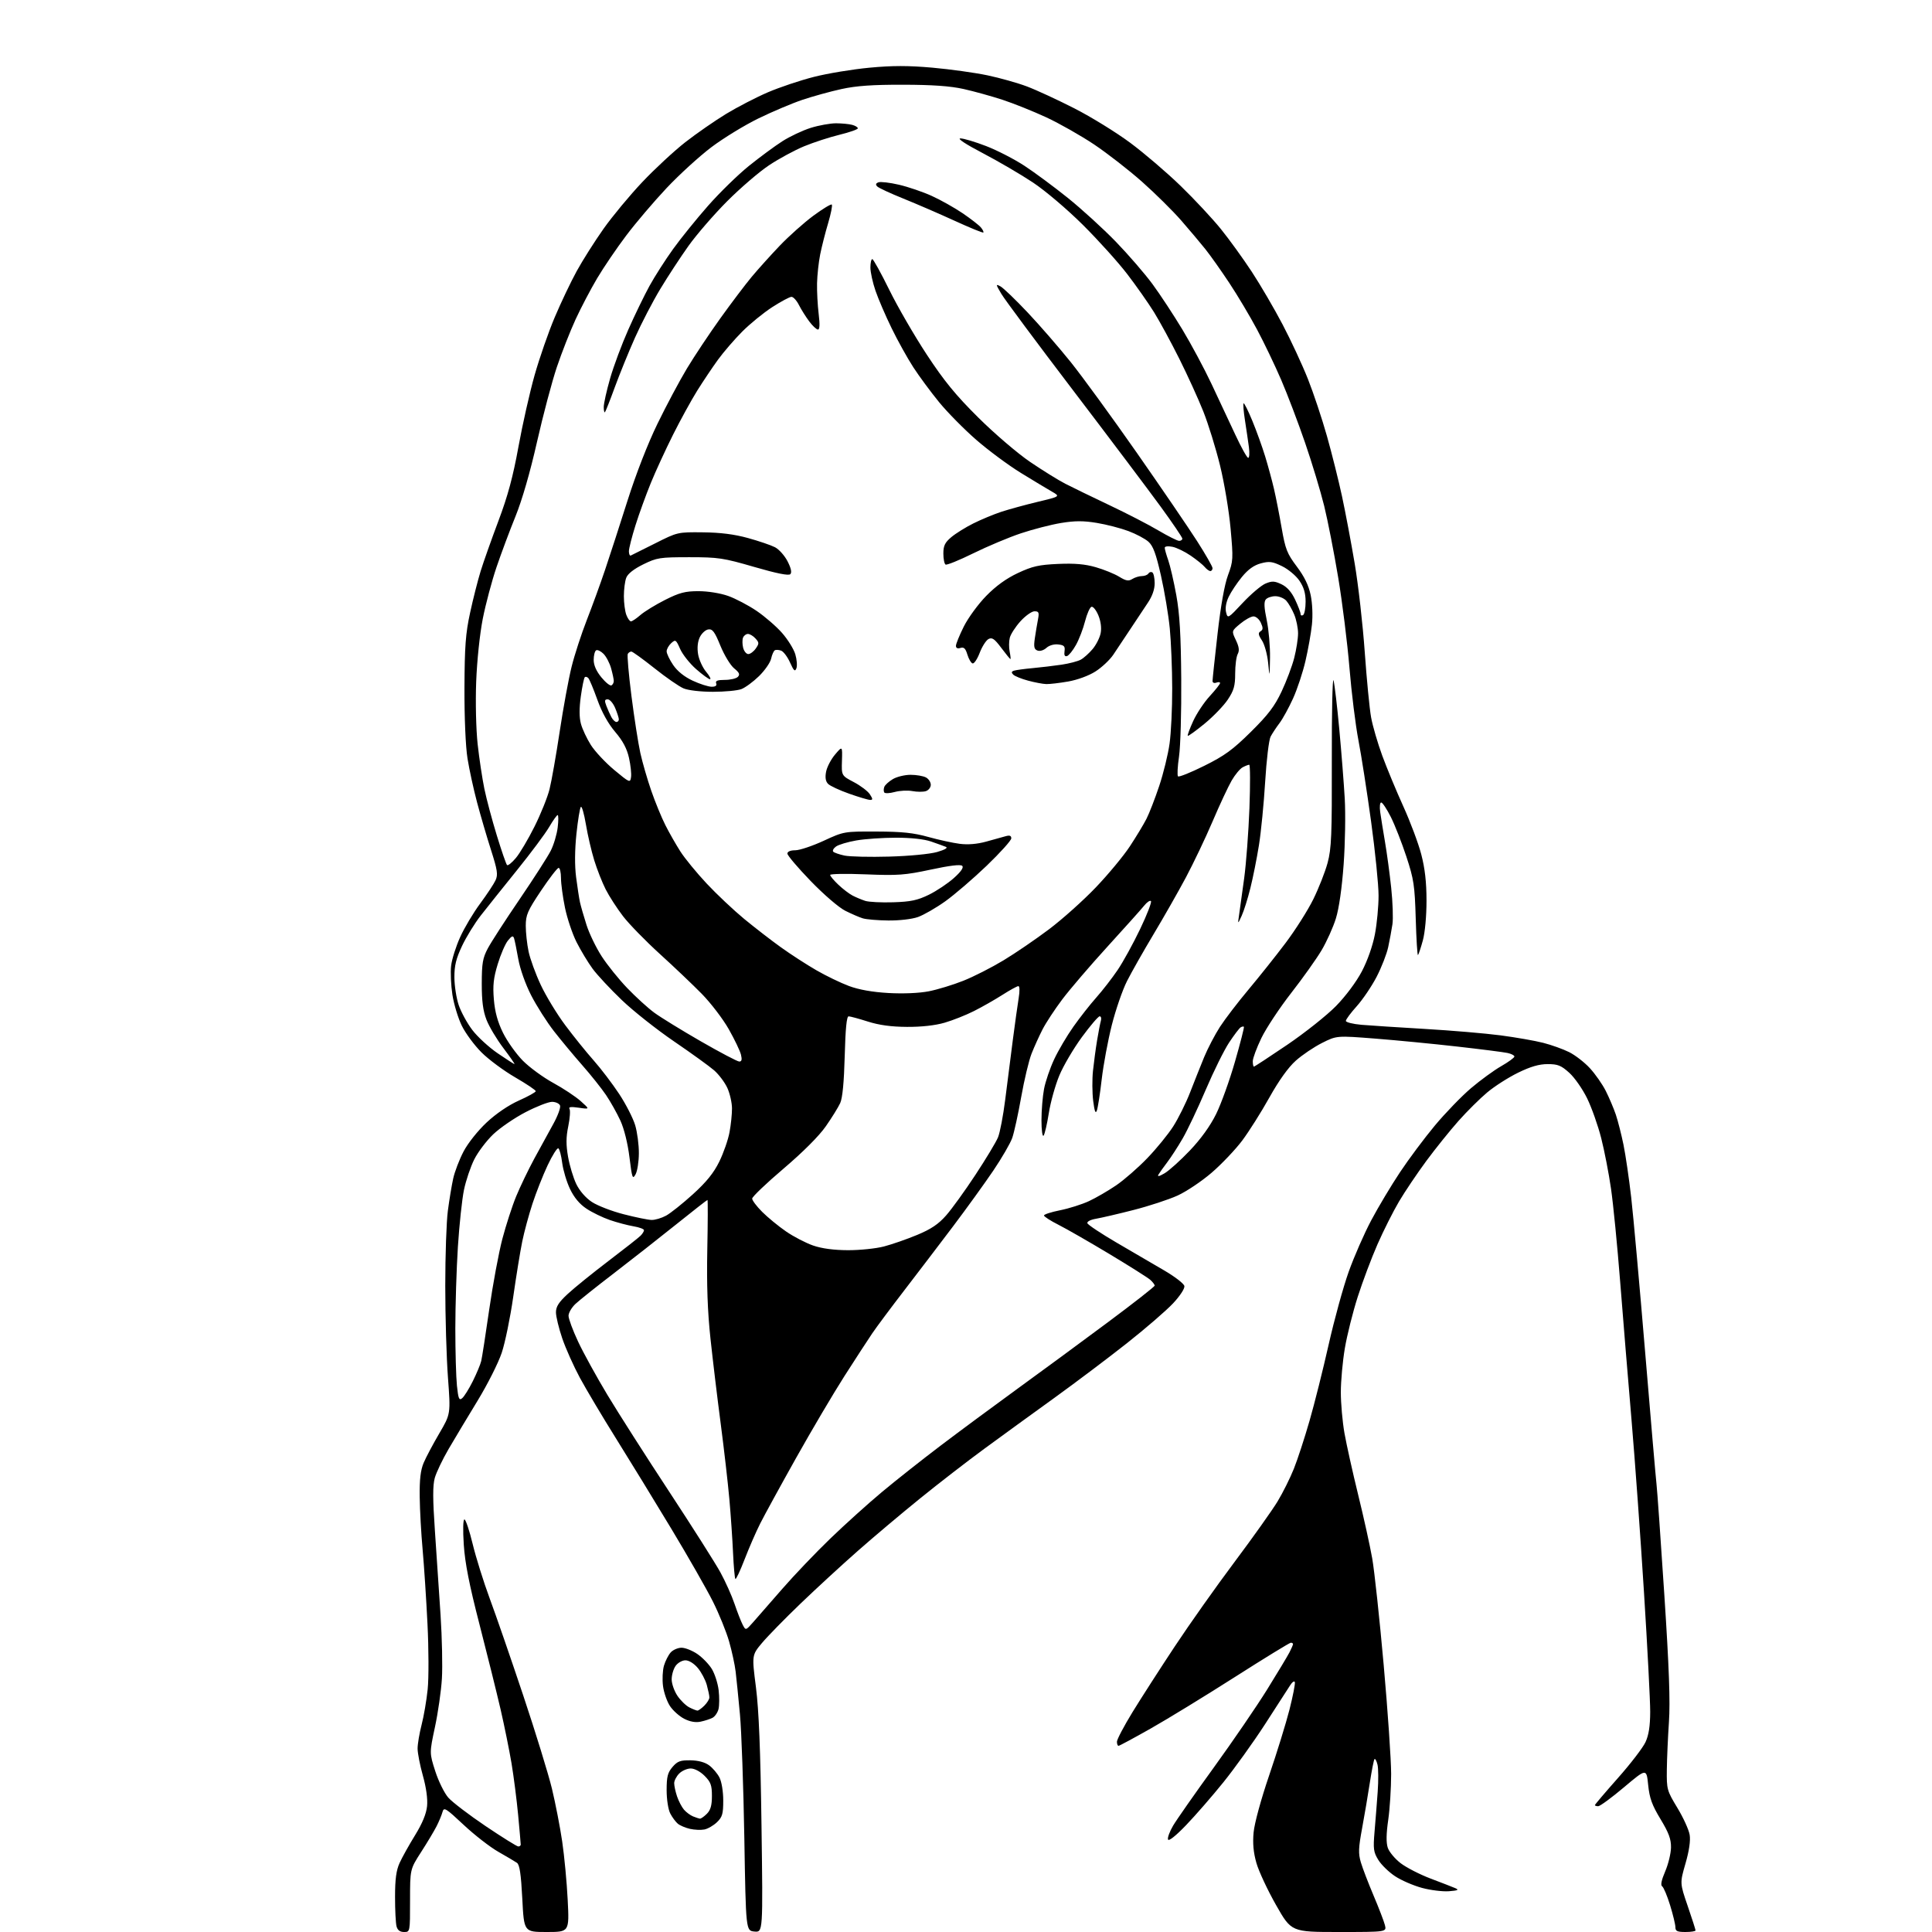 <?xml version="1.0" encoding="UTF-8" standalone="no"?>
<svg 
  version="1.1" 
  xmlns="http://www.w3.org/2000/svg" 
  xmlns:xlink="http://www.w3.org/1999/xlink" 
  xmlns:svg="http://www.w3.org/2000/svg"
  xmlns:rdf="http://www.w3.org/1999/02/22-rdf-syntax-ns#"
  xmlns:cc="http://creativecommons.org/ns#"
  xmlns:dc="http://purl.org/dc/elements/1.1/"
  viewBox="0 0 768 768"
  width="768"
  height="768"
>
<style>svg {background-color: white; }</style>"
<path stroke="none" fill="black" fill-rule="evenodd" d="M160.62,768.00C158.99,768.00 158.04,767.29 157.63,765.75C157.30,764.51 157.03,759.23 157.04,754.00C157.04,746.94 157.51,743.47 158.87,740.50C159.87,738.30 162.64,733.35 165.01,729.50C167.91,724.79 169.46,721.01 169.77,717.95C170.05,715.09 169.43,710.60 168.11,705.89C166.95,701.75 166.00,696.89 166.00,695.08C166.00,693.27 166.72,689.02 167.59,685.64C168.47,682.26 169.56,675.90 170.01,671.50C170.46,667.10 170.43,655.40 169.93,645.50C169.44,635.60 168.57,622.33 168.00,616.00C167.42,609.67 166.90,600.23 166.84,595.00C166.75,588.10 167.18,584.41 168.41,581.50C169.34,579.30 172.14,574.03 174.63,569.79C179.15,562.07 179.15,562.07 178.07,547.60C177.48,539.64 177.00,523.23 177.00,511.13C177.00,499.04 177.46,485.62 178.03,481.32C178.59,477.02 179.54,471.25 180.15,468.50C180.75,465.75 182.61,460.90 184.28,457.72C186.00,454.43 189.95,449.47 193.43,446.21C197.20,442.69 202.12,439.34 206.25,437.49C209.93,435.85 212.96,434.17 212.97,433.76C212.99,433.36 209.30,430.88 204.78,428.26C200.26,425.64 194.24,421.18 191.41,418.35C188.57,415.52 185.05,410.75 183.58,407.75C182.11,404.76 180.43,399.21 179.84,395.43C179.26,391.65 179.02,386.45 179.33,383.89C179.63,381.32 181.25,376.20 182.93,372.50C184.60,368.80 188.19,362.79 190.90,359.14C193.60,355.49 196.35,351.33 197.00,349.90C198.01,347.69 197.73,345.86 195.19,337.90C193.53,332.73 191.04,324.23 189.65,319.00C188.26,313.77 186.54,305.90 185.84,301.50C185.08,296.77 184.59,285.32 184.63,273.50C184.70,256.95 185.08,251.79 186.87,243.58C188.05,238.12 189.94,230.70 191.05,227.08C192.16,223.46 195.35,214.47 198.12,207.10C201.85,197.20 203.93,189.50 206.09,177.60C207.70,168.75 210.59,155.92 212.52,149.11C214.45,142.29 218.05,131.94 220.52,126.11C222.99,120.27 226.92,112.02 229.26,107.76C231.59,103.50 236.39,95.94 239.91,90.95C243.44,85.96 250.38,77.60 255.34,72.36C260.30,67.12 267.99,59.99 272.43,56.52C276.88,53.05 284.18,47.99 288.65,45.27C293.13,42.55 300.60,38.69 305.25,36.69C309.90,34.70 318.14,31.93 323.56,30.56C328.99,29.18 338.92,27.54 345.63,26.91C354.80,26.05 361.03,26.05 370.67,26.90C377.73,27.53 387.55,28.90 392.51,29.94C397.46,30.98 404.53,32.97 408.21,34.36C411.89,35.74 420.38,39.66 427.07,43.07C433.75,46.48 443.77,52.66 449.32,56.79C454.88,60.92 463.88,68.62 469.32,73.90C474.77,79.18 481.95,86.88 485.28,91.00C488.62,95.12 494.15,102.78 497.59,108.01C501.02,113.24 506.55,122.69 509.86,129.01C513.18,135.33 517.71,145.08 519.93,150.69C522.15,156.29 525.55,166.50 527.49,173.38C529.43,180.26 532.11,190.98 533.45,197.20C534.79,203.41 537.07,215.47 538.51,224.00C539.95,232.53 541.75,248.38 542.51,259.23C543.28,270.07 544.41,281.74 545.03,285.14C545.64,288.55 547.65,295.42 549.48,300.42C551.32,305.41 555.08,314.48 557.85,320.57C560.61,326.65 563.82,335.20 564.96,339.57C566.43,345.17 567.05,350.59 567.06,358.00C567.06,364.18 566.46,370.70 565.60,373.85C564.79,376.80 563.92,379.41 563.67,379.66C563.42,379.91 563.02,373.45 562.78,365.31C562.38,351.93 562.02,349.53 559.05,340.50C557.24,335.00 554.46,327.91 552.87,324.75C551.27,321.59 549.56,319.00 549.05,319.00C548.54,319.00 548.36,320.69 548.64,322.75C548.93,324.81 549.78,330.10 550.53,334.50C551.29,338.90 552.41,347.17 553.02,352.89C553.63,358.60 553.85,365.12 553.52,367.39C553.18,369.65 552.42,373.75 551.83,376.50C551.24,379.25 549.16,384.57 547.22,388.32C545.27,392.07 541.72,397.31 539.34,399.97C536.95,402.62 535.00,405.25 535.00,405.82C535.00,406.38 537.81,407.08 541.25,407.38C544.69,407.67 556.05,408.41 566.50,409.02C576.95,409.63 590.45,410.78 596.50,411.57C602.55,412.37 610.18,413.70 613.45,414.54C616.73,415.38 621.37,417.04 623.77,418.24C626.17,419.44 629.88,422.31 632.00,424.62C634.13,426.93 636.98,431.00 638.32,433.66C639.66,436.32 641.45,440.54 642.30,443.03C643.14,445.53 644.52,450.93 645.36,455.03C646.20,459.14 647.58,468.57 648.43,476.00C649.28,483.43 651.77,511.10 653.97,537.50C656.17,563.90 658.20,587.52 658.49,590.00C658.78,592.48 660.18,612.27 661.60,634.00C663.49,662.88 663.98,676.46 663.43,684.50C663.02,690.55 662.64,699.11 662.59,703.53C662.50,711.29 662.64,711.80 666.79,718.66C669.16,722.57 671.35,727.39 671.67,729.37C672.05,731.70 671.46,735.73 670.01,740.76C667.76,748.55 667.76,748.55 670.88,757.65C672.60,762.65 674.00,767.02 674.00,767.37C674.00,767.72 672.20,768.00 670.00,768.00C666.74,768.00 666.00,767.65 666.00,766.11C666.00,765.06 665.05,761.13 663.89,757.36C662.73,753.58 661.30,750.20 660.73,749.84C660.04,749.41 660.45,747.38 661.93,743.94C663.17,741.06 664.21,736.77 664.25,734.42C664.30,731.09 663.38,728.59 660.08,723.13C656.69,717.52 655.71,714.82 655.17,709.53C654.50,702.94 654.50,702.94 645.56,710.47C640.65,714.61 636.03,718.00 635.31,718.00C634.59,718.00 634.00,717.80 634.00,717.56C634.00,717.32 638.11,712.49 643.14,706.81C648.17,701.14 653.11,694.70 654.12,692.50C655.41,689.70 655.96,686.11 655.98,680.50C655.99,676.10 654.88,654.73 653.51,633.00C652.15,611.27 649.92,580.45 648.56,564.50C647.20,548.55 645.16,523.80 644.04,509.50C642.92,495.20 641.28,478.55 640.40,472.50C639.53,466.45 637.78,457.43 636.51,452.45C635.25,447.48 632.74,440.37 630.93,436.65C629.12,432.94 625.92,428.35 623.81,426.45C620.58,423.53 619.26,423.00 615.22,423.00C611.82,423.00 608.44,423.98 603.47,426.41C599.64,428.28 594.12,431.80 591.21,434.24C588.30,436.67 583.16,441.78 579.78,445.58C576.40,449.39 570.64,456.55 566.98,461.50C563.33,466.45 558.44,473.71 556.12,477.64C553.80,481.57 549.95,489.22 547.57,494.64C545.19,500.06 541.66,509.45 539.72,515.50C537.78,521.55 535.48,530.74 534.60,535.93C533.72,541.11 533.00,548.99 533.00,553.43C533.00,557.87 533.65,565.18 534.44,569.69C535.24,574.19 537.69,585.22 539.89,594.19C542.10,603.16 544.61,614.55 545.48,619.50C546.35,624.45 548.40,643.47 550.03,661.76C551.66,680.05 553.00,699.60 553.00,705.20C553.00,710.81 552.48,719.02 551.84,723.45C551.04,728.95 550.99,732.46 551.66,734.51C552.21,736.15 554.52,738.92 556.79,740.66C559.07,742.40 564.43,745.15 568.71,746.77C573.00,748.39 577.40,750.10 578.50,750.57C580.09,751.26 579.57,751.51 576.00,751.79C573.52,751.99 568.69,751.39 565.26,750.47C561.82,749.54 557.00,747.45 554.55,745.82C552.09,744.20 549.10,741.29 547.91,739.36C545.99,736.25 545.82,734.98 546.40,728.18C546.76,723.95 547.33,716.81 547.65,712.31C547.98,707.80 547.94,702.91 547.57,701.44C547.20,699.97 546.67,698.99 546.39,699.27C546.11,699.55 545.28,703.77 544.53,708.64C543.79,713.51 542.40,721.69 541.45,726.81C540.00,734.61 539.92,736.81 540.96,740.31C541.64,742.62 543.92,748.56 546.02,753.52C548.12,758.48 550.15,763.76 550.53,765.27C551.22,768.00 551.22,768.00 532.28,768.00C513.34,768.00 513.34,768.00 507.23,757.25C503.87,751.34 500.37,743.83 499.44,740.56C498.25,736.40 497.92,732.75 498.33,728.39C498.66,724.81 501.28,715.21 504.48,705.83C507.55,696.85 511.19,685.06 512.58,679.64C513.96,674.21 514.92,669.27 514.72,668.66C514.51,668.04 513.65,668.66 512.80,670.02C511.95,671.38 507.46,678.35 502.81,685.50C498.17,692.65 490.74,703.00 486.30,708.50C481.87,714.00 475.21,721.65 471.51,725.50C467.44,729.75 464.60,732.00 464.31,731.24C464.04,730.54 464.95,728.07 466.32,725.74C467.69,723.41 474.98,712.99 482.51,702.60C490.04,692.20 499.57,678.27 503.68,671.65C507.79,665.02 511.80,658.36 512.58,656.85C513.36,655.34 514.00,653.85 514.00,653.55C514.00,653.25 513.61,653.00 513.14,653.00C512.66,653.00 502.65,659.14 490.89,666.64C479.12,674.15 464.05,683.37 457.38,687.14C450.71,690.91 444.98,694.00 444.63,694.00C444.28,694.00 444.00,693.26 444.00,692.35C444.00,691.45 446.79,686.16 450.19,680.60C453.60,675.05 461.15,663.30 466.98,654.50C472.80,645.70 483.51,630.56 490.79,620.85C498.06,611.14 505.73,600.34 507.85,596.85C509.96,593.36 512.88,587.50 514.34,583.83C515.81,580.16 518.60,571.61 520.55,564.83C522.51,558.05 525.93,544.40 528.16,534.50C530.39,524.60 533.97,511.59 536.11,505.59C538.25,499.58 542.29,490.36 545.09,485.09C547.89,479.81 553.03,471.23 556.51,466.00C559.98,460.77 566.23,452.41 570.39,447.41C574.56,442.42 581.01,435.74 584.73,432.58C588.45,429.42 593.86,425.47 596.75,423.82C599.64,422.16 602.00,420.44 602.00,419.98C602.00,419.53 600.76,418.89 599.25,418.57C597.74,418.24 588.74,417.09 579.25,416.02C569.76,414.94 555.11,413.52 546.69,412.86C531.38,411.66 531.38,411.66 525.55,414.58C522.34,416.19 517.64,419.36 515.10,421.63C512.12,424.28 508.39,429.50 504.59,436.29C501.36,442.09 496.50,449.77 493.82,453.36C491.13,456.95 485.68,462.69 481.71,466.12C477.75,469.54 471.62,473.65 468.10,475.25C464.58,476.85 456.71,479.43 450.60,480.99C444.50,482.55 437.78,484.11 435.69,484.47C433.50,484.84 432.03,485.60 432.25,486.25C432.46,486.88 437.67,490.34 443.82,493.94C449.98,497.55 458.50,502.52 462.76,505.00C467.01,507.48 470.64,510.27 470.81,511.22C471.00,512.20 469.07,515.15 466.32,518.09C463.67,520.93 455.43,528.05 448.00,533.92C440.57,539.79 427.52,549.62 419.00,555.77C410.48,561.91 398.01,570.97 391.30,575.89C384.58,580.81 373.11,589.69 365.80,595.61C358.48,601.53 347.35,610.90 341.07,616.44C334.78,621.97 324.54,631.39 318.31,637.37C312.08,643.35 305.16,650.42 302.92,653.09C298.86,657.94 298.86,657.94 300.50,670.72C301.66,679.84 302.30,695.61 302.71,725.82C303.29,768.15 303.29,768.15 299.90,767.82C296.50,767.50 296.50,767.50 295.88,730.50C295.53,710.15 294.75,688.10 294.14,681.50C293.53,674.90 292.76,667.25 292.43,664.50C292.11,661.75 290.93,656.35 289.83,652.50C288.73,648.65 285.83,641.51 283.39,636.64C280.95,631.76 273.49,618.71 266.82,607.64C260.14,596.56 250.28,580.46 244.90,571.85C239.52,563.25 233.07,552.40 230.55,547.76C228.04,543.11 224.86,536.01 223.49,531.98C222.12,527.95 221.00,523.31 221.00,521.67C221.00,519.39 222.12,517.64 225.75,514.30C228.36,511.88 235.62,506.02 241.87,501.26C248.13,496.50 253.87,491.99 254.62,491.23C255.38,490.48 256.00,489.48 256.00,489.02C256.00,488.55 254.11,487.86 251.81,487.47C249.50,487.08 245.28,485.96 242.43,484.98C239.58,484.00 235.40,481.97 233.14,480.47C230.39,478.65 228.22,476.05 226.59,472.63C225.24,469.81 223.85,465.14 223.48,462.25C223.11,459.36 222.43,456.77 221.96,456.48C221.50,456.19 219.57,459.23 217.69,463.23C215.81,467.23 213.10,474.10 211.66,478.50C210.22,482.90 208.39,489.65 207.60,493.50C206.81,497.35 205.20,507.25 204.02,515.50C202.84,523.75 200.78,533.79 199.43,537.80C198.08,541.82 193.77,550.37 189.85,556.80C185.92,563.24 180.74,571.88 178.33,576.00C175.93,580.12 173.45,585.30 172.83,587.50C172.00,590.48 172.01,595.85 172.88,608.50C173.53,617.85 174.54,632.92 175.13,642.00C175.72,651.08 175.96,662.46 175.66,667.31C175.37,672.15 174.13,680.78 172.91,686.48C170.70,696.84 170.70,696.84 173.03,704.09C174.31,708.08 176.64,712.80 178.21,714.59C179.78,716.37 186.46,721.47 193.06,725.92C199.66,730.36 205.49,734.00 206.03,734.00C206.56,734.00 207.00,733.66 207.00,733.25C207.00,732.84 206.53,727.55 205.97,721.50C205.40,715.45 204.22,706.23 203.35,701.00C202.47,695.77 200.51,686.10 198.99,679.50C197.46,672.90 193.70,657.73 190.62,645.78C186.53,629.96 184.84,621.34 184.36,614.03C183.97,608.12 184.08,604.00 184.62,604.00C185.12,604.00 186.60,608.39 187.89,613.75C189.19,619.11 192.24,628.87 194.67,635.43C197.11,641.99 203.10,659.32 207.98,673.93C212.87,688.54 218.00,705.23 219.40,711.00C220.79,716.77 222.63,726.23 223.48,732.00C224.33,737.77 225.32,748.24 225.67,755.25C226.31,768.00 226.31,768.00 217.30,768.00C208.30,768.00 208.30,768.00 207.62,754.75C207.11,744.93 206.56,741.24 205.49,740.50C204.70,739.95 201.36,737.98 198.08,736.11C194.80,734.25 188.60,729.43 184.31,725.41C177.15,718.70 176.45,718.27 175.90,720.30C175.57,721.52 174.50,724.09 173.52,726.01C172.53,727.93 169.77,732.55 167.36,736.28C163.00,743.06 163.00,743.06 163.00,755.53C163.00,768.00 163.00,768.00 160.62,768.00zM280.00,727.25C278.62,727.52 276.04,727.41 274.26,727.00C272.47,726.59 270.30,725.67 269.44,724.95C268.58,724.23 267.22,722.40 266.43,720.87C265.62,719.30 265.00,715.29 265.00,711.61C265.00,706.24 265.41,704.64 267.34,702.39C269.30,700.11 270.44,699.69 274.48,699.75C277.57,699.80 280.22,700.51 281.89,701.75C283.33,702.81 285.18,704.99 286.00,706.59C286.86,708.26 287.50,712.15 287.50,715.73C287.50,721.06 287.14,722.30 285.00,724.36C283.62,725.68 281.38,726.98 280.00,727.25zM278.25,722.94C278.66,722.97 279.90,722.10 281.00,721.00C282.47,719.53 283.00,717.67 283.00,713.92C283.00,709.65 282.54,708.39 280.08,705.92C278.36,704.20 276.09,703.00 274.58,703.00C273.16,703.00 271.10,703.90 270.00,705.00C268.90,706.10 268.00,707.83 268.00,708.85C268.00,709.87 268.51,712.23 269.14,714.10C269.77,715.97 271.01,718.34 271.89,719.37C272.78,720.40 274.40,721.60 275.50,722.05C276.60,722.50 277.84,722.90 278.25,722.94zM278.50,684.39C276.54,684.81 274.30,684.42 272.02,683.26C270.11,682.29 267.56,680.03 266.36,678.24C265.16,676.45 263.90,672.85 263.56,670.24C263.22,667.63 263.39,663.98 263.94,662.11C264.49,660.25 265.70,657.89 266.62,656.86C267.55,655.84 269.49,655.00 270.92,655.00C272.36,655.00 275.17,656.11 277.17,657.47C279.16,658.82 281.76,661.49 282.94,663.40C284.11,665.30 285.34,669.11 285.67,671.85C285.99,674.59 285.97,677.98 285.62,679.39C285.26,680.79 284.19,682.35 283.24,682.85C282.28,683.35 280.15,684.05 278.50,684.39zM277.25,679.99C277.66,679.99 278.90,679.10 280.00,678.00C281.10,676.90 282.00,675.44 281.99,674.75C281.99,674.06 281.52,671.83 280.96,669.78C280.39,667.74 278.78,664.70 277.37,663.03C275.86,661.24 273.86,660.00 272.47,660.00C271.17,660.00 269.42,661.00 268.56,662.22C267.70,663.44 267.00,665.85 267.00,667.57C267.00,669.30 268.03,672.23 269.28,674.09C270.53,675.95 272.67,678.03 274.03,678.72C275.39,679.41 276.84,679.98 277.25,679.99zM299.47,644.76C301.14,642.87 306.32,636.93 311.00,631.56C315.68,626.19 324.23,617.23 330.01,611.65C335.79,606.07 345.02,597.75 350.51,593.16C356.00,588.57 366.57,580.22 374.00,574.59C381.43,568.96 395.15,558.81 404.50,552.02C413.85,545.24 429.94,533.41 440.25,525.73C450.56,518.06 459.00,511.45 459.00,511.05C459.00,510.64 458.21,509.61 457.25,508.75C456.29,507.90 449.01,503.30 441.08,498.53C433.14,493.76 424.03,488.53 420.83,486.91C417.62,485.29 415.00,483.61 415.00,483.17C415.00,482.73 417.88,481.80 421.39,481.10C424.91,480.40 430.06,478.77 432.85,477.48C435.64,476.19 440.52,473.35 443.71,471.18C446.89,469.01 452.47,464.14 456.10,460.36C459.73,456.59 464.36,450.91 466.38,447.75C468.40,444.59 471.42,438.52 473.08,434.25C474.73,429.99 477.26,423.66 478.68,420.19C480.11,416.73 482.93,411.33 484.95,408.19C486.98,405.06 492.08,398.40 496.28,393.39C500.49,388.37 507.12,380.05 511.01,374.89C514.91,369.72 519.87,361.90 522.04,357.50C524.21,353.10 526.78,346.57 527.74,343.00C529.27,337.36 529.49,331.93 529.42,302.00C529.37,283.02 529.69,268.85 530.11,270.50C530.53,272.15 531.57,280.93 532.40,290.00C533.24,299.07 534.21,311.45 534.56,317.50C534.91,323.55 534.72,335.29 534.12,343.59C533.44,353.00 532.28,361.09 531.04,365.09C529.95,368.62 527.38,374.31 525.35,377.74C523.31,381.18 517.87,388.83 513.26,394.74C508.65,400.66 503.33,408.70 501.44,412.60C499.55,416.51 498.00,420.68 498.00,421.85C498.00,423.03 498.20,424.00 498.45,424.00C498.70,424.00 504.67,420.09 511.70,415.32C518.74,410.54 527.46,403.61 531.07,399.93C534.94,395.97 539.17,390.31 541.36,386.13C543.59,381.89 545.67,375.98 546.54,371.43C547.35,367.25 548.00,360.30 548.00,356.00C548.00,351.70 546.66,338.45 545.03,326.56C543.40,314.68 541.13,300.13 539.99,294.23C538.85,288.33 537.25,275.40 536.43,265.50C535.61,255.60 533.60,239.43 531.95,229.56C530.31,219.69 527.80,206.88 526.38,201.09C524.95,195.30 521.55,184.02 518.80,176.03C516.06,168.04 511.78,156.78 509.29,151.00C506.80,145.22 502.49,136.22 499.70,131.00C496.92,125.78 491.96,117.45 488.68,112.50C485.40,107.55 481.10,101.47 479.12,99.00C477.14,96.53 472.82,91.40 469.51,87.60C466.20,83.81 459.23,76.91 454.00,72.27C448.77,67.63 440.19,60.96 434.93,57.43C429.66,53.91 421.11,49.06 415.93,46.65C410.74,44.25 402.90,41.10 398.50,39.66C394.10,38.22 387.12,36.29 383.00,35.37C377.71,34.20 370.63,33.70 359.00,33.68C346.88,33.65 340.38,34.11 334.50,35.40C330.10,36.36 323.12,38.29 319.00,39.67C314.88,41.06 307.00,44.39 301.50,47.07C296.00,49.75 287.60,54.89 282.83,58.48C278.06,62.08 270.03,69.40 264.98,74.76C259.94,80.12 252.72,88.60 248.94,93.62C245.15,98.63 239.96,106.28 237.38,110.62C234.81,114.95 230.95,122.31 228.80,126.97C226.65,131.63 223.29,140.18 221.34,145.97C219.40,151.76 215.85,165.14 213.46,175.70C210.77,187.62 207.54,198.79 204.94,205.20C202.64,210.86 199.23,219.98 197.37,225.46C195.51,230.94 193.06,240.16 191.91,245.96C190.72,252.03 189.61,262.65 189.29,271.00C188.98,279.18 189.24,289.99 189.87,295.80C190.49,301.46 191.70,309.45 192.54,313.55C193.39,317.66 195.62,326.02 197.50,332.13C199.37,338.24 201.20,343.52 201.55,343.87C201.91,344.22 203.49,342.95 205.07,341.06C206.66,339.18 209.99,333.55 212.48,328.56C214.97,323.58 217.66,316.90 218.45,313.72C219.25,310.55 221.07,300.20 222.50,290.72C223.93,281.25 226.06,269.68 227.23,265.00C228.39,260.32 231.11,252.00 233.25,246.50C235.40,241.00 238.68,232.00 240.53,226.50C242.39,221.00 246.40,208.62 249.45,199.00C252.81,188.40 257.51,176.34 261.37,168.42C264.87,161.23 270.13,151.36 273.06,146.49C275.99,141.62 281.96,132.66 286.32,126.57C290.69,120.48 296.32,113.03 298.85,110.00C301.38,106.97 306.38,101.42 309.97,97.66C313.56,93.90 319.56,88.55 323.29,85.78C327.03,83.02 330.34,81.01 330.65,81.32C330.97,81.64 330.31,84.96 329.20,88.70C328.08,92.44 326.66,98.03 326.04,101.12C325.42,104.21 324.86,109.39 324.79,112.62C324.72,115.85 325.01,121.31 325.43,124.75C325.94,128.93 325.85,131.00 325.15,131.00C324.57,131.00 323.01,129.54 321.67,127.75C320.33,125.96 318.50,123.04 317.59,121.25C316.69,119.46 315.35,118.00 314.63,118.00C313.90,118.00 310.47,119.84 306.99,122.08C303.51,124.33 298.13,128.72 295.03,131.83C291.93,134.95 287.60,139.97 285.40,143.00C283.20,146.03 279.50,151.55 277.17,155.27C274.85,158.99 270.52,166.87 267.56,172.77C264.61,178.67 260.62,187.32 258.71,192.00C256.80,196.68 254.05,204.24 252.62,208.80C251.18,213.37 250.00,218.02 250.00,219.13C250.00,220.25 250.34,221.02 250.75,220.83C251.16,220.65 255.52,218.47 260.43,216.00C269.32,211.52 269.39,211.50 279.43,211.61C286.40,211.68 291.91,212.38 297.34,213.88C301.66,215.07 306.49,216.72 308.08,217.54C309.68,218.37 311.92,220.89 313.07,223.14C314.47,225.88 314.83,227.57 314.16,228.24C313.49,228.91 308.74,227.96 299.83,225.37C287.51,221.79 285.55,221.50 274.00,221.50C262.28,221.50 261.14,221.68 255.69,224.35C251.95,226.19 249.54,228.09 248.94,229.67C248.42,231.02 248.00,234.32 248.00,237.00C248.00,239.68 248.44,243.02 248.98,244.43C249.51,245.85 250.34,247.00 250.82,247.00C251.30,247.00 253.00,245.86 254.59,244.47C256.19,243.08 260.60,240.38 264.38,238.47C270.10,235.59 272.36,235.00 277.66,235.00C281.35,235.00 286.31,235.79 289.41,236.88C292.35,237.92 297.46,240.60 300.75,242.83C304.05,245.07 308.60,249.01 310.87,251.59C313.15,254.18 315.52,257.99 316.14,260.07C316.76,262.15 316.96,264.66 316.58,265.66C316.02,267.12 315.54,266.69 314.06,263.38C313.06,261.14 311.47,259.01 310.53,258.65C309.59,258.29 308.44,258.23 307.99,258.51C307.53,258.79 306.87,260.29 306.53,261.85C306.19,263.40 304.02,266.52 301.71,268.78C299.39,271.04 296.23,273.36 294.68,273.94C293.14,274.52 288.06,275.00 283.40,275.00C278.52,275.00 273.57,274.43 271.72,273.64C269.95,272.90 264.75,269.30 260.16,265.64C255.57,261.99 251.43,259.00 250.97,259.00C250.50,259.00 249.87,259.41 249.56,259.91C249.25,260.41 249.90,267.95 251.01,276.66C252.12,285.37 253.72,295.59 254.55,299.36C255.39,303.13 257.34,309.88 258.90,314.37C260.45,318.85 262.97,324.99 264.50,328.01C266.02,331.03 268.72,335.75 270.48,338.50C272.24,341.25 276.94,346.98 280.92,351.23C284.91,355.49 291.62,361.81 295.83,365.29C300.05,368.76 306.65,373.87 310.50,376.62C314.35,379.38 320.65,383.46 324.50,385.68C328.35,387.91 334.20,390.73 337.50,391.96C341.47,393.43 346.78,394.37 353.19,394.74C359.08,395.07 365.35,394.80 369.19,394.06C372.66,393.38 378.84,391.50 382.93,389.87C387.02,388.25 394.21,384.59 398.91,381.75C403.62,378.91 411.77,373.34 417.03,369.38C422.30,365.41 430.65,357.94 435.59,352.77C440.53,347.60 446.63,340.25 449.14,336.43C451.65,332.62 454.62,327.70 455.74,325.50C456.86,323.30 459.14,317.42 460.81,312.42C462.48,307.43 464.33,299.86 464.92,295.60C465.52,291.34 465.99,281.48 465.97,273.68C465.96,265.88 465.52,255.14 465.01,249.82C464.49,244.49 462.91,235.04 461.50,228.82C459.53,220.11 458.38,217.00 456.52,215.34C455.19,214.15 451.59,212.24 448.53,211.10C445.46,209.95 439.82,208.49 435.98,207.86C430.65,206.98 427.29,206.99 421.75,207.90C417.76,208.56 410.59,210.41 405.80,212.01C401.02,213.61 392.53,217.18 386.92,219.94C381.32,222.70 376.35,224.72 375.87,224.42C375.39,224.12 375.00,222.15 375.00,220.03C375.00,216.94 375.62,215.66 378.15,213.53C379.88,212.07 383.82,209.62 386.90,208.08C389.98,206.54 394.98,204.46 398.00,203.46C401.02,202.47 407.55,200.68 412.50,199.49C421.50,197.34 421.50,197.34 418.15,195.42C416.30,194.36 410.76,191.03 405.83,188.00C400.90,184.97 392.91,179.05 388.07,174.84C383.24,170.63 376.58,163.88 373.28,159.84C369.98,155.80 365.38,149.57 363.06,146.00C360.74,142.42 356.86,135.45 354.45,130.50C352.03,125.55 349.14,118.84 348.03,115.59C346.91,112.34 346.00,108.18 346.00,106.34C346.00,104.50 346.34,103.00 346.75,103.00C347.16,103.01 350.20,108.50 353.50,115.21C356.80,121.93 363.51,133.51 368.41,140.96C375.32,151.47 379.91,157.08 388.91,166.01C395.34,172.39 404.51,180.24 409.50,183.63C414.45,186.99 420.75,190.90 423.50,192.31C426.25,193.72 434.12,197.55 441.00,200.81C447.88,204.06 456.64,208.59 460.48,210.87C464.33,213.14 468.04,215.00 468.73,215.00C469.43,215.00 470.00,214.60 470.00,214.12C470.00,213.63 466.11,207.89 461.36,201.37C456.60,194.84 440.97,174.08 426.61,155.22C412.25,136.37 399.41,119.10 398.07,116.84C395.78,112.97 395.76,112.80 397.70,113.84C398.83,114.44 403.69,119.12 408.51,124.22C413.32,129.32 421.04,138.21 425.66,143.97C430.28,149.74 442.09,165.94 451.89,179.97C461.70,194.01 472.48,209.82 475.86,215.10C479.24,220.38 482.00,225.21 482.00,225.85C482.00,226.48 481.61,227.00 481.12,227.00C480.64,227.00 479.65,226.29 478.93,225.42C478.21,224.54 475.70,222.51 473.35,220.90C471.01,219.29 467.72,217.69 466.05,217.36C464.28,217.01 463.00,217.17 463.00,217.75C463.00,218.30 463.63,220.54 464.40,222.72C465.17,224.91 466.61,231.15 467.60,236.60C468.94,244.02 469.43,252.39 469.56,270.00C469.66,282.93 469.26,296.75 468.68,300.73C468.09,304.70 467.92,308.25 468.28,308.62C468.65,308.98 473.35,307.09 478.72,304.42C486.79,300.42 490.02,298.06 497.22,290.95C504.09,284.16 506.69,280.75 509.44,274.91C511.36,270.84 513.63,264.82 514.47,261.54C515.31,258.26 516.00,253.86 516.00,251.76C516.00,249.66 515.31,246.28 514.46,244.25C513.62,242.23 512.20,239.77 511.31,238.79C510.42,237.80 508.46,237.00 506.97,237.00C505.47,237.00 503.76,237.58 503.17,238.30C502.39,239.23 502.50,241.54 503.55,246.55C504.35,250.37 504.93,257.10 504.85,261.50C504.70,269.50 504.70,269.50 504.10,263.45C503.77,260.13 502.67,256.13 501.64,254.58C500.17,252.34 500.06,251.58 501.09,250.95C502.11,250.31 502.14,249.60 501.21,247.57C500.57,246.16 499.25,245.01 498.27,245.03C497.30,245.04 494.93,246.35 493.02,247.94C489.54,250.82 489.54,250.82 491.28,254.46C492.55,257.13 492.75,258.60 492.01,259.99C491.45,261.02 491.00,264.53 491.00,267.78C491.00,272.66 490.48,274.47 488.07,278.10C486.46,280.52 482.30,284.83 478.83,287.68C475.36,290.52 472.36,292.69 472.16,292.49C471.96,292.29 472.93,289.66 474.31,286.64C475.69,283.62 478.66,279.15 480.91,276.71C483.16,274.27 485.00,271.94 485.00,271.53C485.00,271.12 484.33,271.05 483.50,271.36C482.67,271.68 482.00,271.39 482.00,270.72C482.00,270.05 482.89,261.62 483.99,252.00C485.26,240.81 486.76,232.39 488.15,228.64C490.22,223.06 490.27,222.18 489.18,210.14C488.56,203.19 486.67,191.88 484.98,185.02C483.30,178.16 480.30,168.48 478.32,163.52C476.35,158.56 472.05,149.13 468.77,142.57C465.49,136.01 460.97,127.69 458.72,124.07C456.47,120.46 451.71,113.67 448.13,109.00C444.56,104.33 436.62,95.52 430.50,89.43C424.21,83.18 415.57,75.85 410.65,72.57C405.86,69.38 396.89,64.14 390.72,60.91C383.89,57.34 380.39,55.04 381.78,55.02C383.04,55.01 387.63,56.38 391.99,58.06C396.35,59.74 403.20,63.26 407.21,65.89C411.22,68.51 419.00,74.27 424.50,78.69C430.00,83.11 438.59,90.95 443.59,96.11C448.59,101.28 455.16,108.88 458.18,113.00C461.21,117.12 466.53,125.22 470.02,131.00C473.50,136.78 478.69,146.45 481.54,152.50C484.40,158.55 488.67,167.66 491.03,172.75C493.40,177.84 495.71,182.00 496.18,182.00C496.64,182.00 496.77,180.09 496.46,177.75C496.15,175.41 495.44,170.63 494.90,167.13C494.35,163.63 494.10,160.57 494.34,160.33C494.57,160.09 496.13,163.18 497.79,167.20C499.45,171.21 501.75,177.60 502.91,181.39C504.07,185.18 505.66,191.03 506.44,194.39C507.22,197.75 508.59,204.75 509.49,209.95C510.95,218.33 511.63,220.06 515.50,225.21C518.52,229.23 520.22,232.72 521.02,236.59C521.69,239.83 521.90,244.75 521.51,248.33C521.15,251.73 520.00,258.19 518.95,262.71C517.91,267.22 515.69,273.94 514.01,277.64C512.33,281.34 509.92,285.74 508.64,287.43C507.36,289.12 505.76,291.54 505.08,292.82C504.41,294.09 503.44,302.18 502.92,310.79C502.40,319.40 501.29,330.73 500.45,335.97C499.61,341.21 498.08,348.90 497.04,353.05C496.01,357.21 494.45,362.16 493.58,364.05C492.00,367.50 492.00,367.50 492.56,363.67C492.87,361.57 493.77,355.05 494.57,349.17C495.37,343.30 496.31,330.74 496.67,321.25C497.02,311.76 496.99,304.00 496.59,304.00C496.19,304.00 495.01,304.46 493.97,305.02C492.92,305.58 490.96,307.94 489.61,310.27C488.26,312.60 484.84,319.90 482.03,326.50C479.21,333.10 474.43,343.13 471.41,348.80C468.39,354.46 462.61,364.61 458.57,371.35C454.53,378.10 449.77,386.50 447.99,390.02C446.21,393.55 443.50,401.41 441.96,407.49C440.42,413.58 438.62,423.27 437.95,429.03C437.29,434.79 436.41,440.39 436.01,441.48C435.50,442.88 435.08,441.76 434.56,437.62C434.16,434.41 434.12,429.02 434.48,425.64C434.84,422.26 435.57,416.80 436.12,413.50C436.66,410.20 437.34,406.71 437.62,405.75C437.90,404.79 437.68,404.00 437.13,404.00C436.58,404.00 433.41,407.71 430.08,412.25C426.75,416.79 422.71,423.65 421.11,427.50C419.50,431.35 417.61,438.10 416.92,442.50C416.22,446.90 415.28,450.93 414.83,451.45C414.37,451.97 414.00,449.22 414.00,445.34C414.00,441.45 414.46,435.85 415.02,432.89C415.58,429.93 417.39,424.63 419.04,421.11C420.68,417.59 424.13,411.74 426.70,408.11C429.27,404.47 433.37,399.25 435.82,396.50C438.26,393.75 442.06,388.86 444.25,385.63C446.44,382.40 450.48,375.06 453.22,369.32C455.97,363.58 457.90,358.57 457.52,358.19C457.14,357.81 455.93,358.62 454.83,360.00C453.73,361.38 447.18,368.68 440.29,376.24C433.39,383.80 425.30,393.25 422.29,397.24C419.29,401.23 415.74,406.63 414.41,409.23C413.08,411.83 411.12,416.16 410.06,418.84C409.00,421.53 407.15,429.29 405.94,436.09C404.74,442.90 403.13,450.21 402.38,452.35C401.62,454.49 398.23,460.35 394.83,465.37C391.43,470.39 384.24,480.35 378.85,487.50C373.45,494.65 364.71,506.12 359.42,513.00C354.13,519.88 348.43,527.52 346.75,530.00C345.07,532.48 340.09,540.12 335.69,547.00C331.30,553.88 322.63,568.55 316.44,579.60C310.24,590.66 303.83,602.37 302.19,605.63C300.54,608.89 297.76,615.28 296.00,619.84C294.24,624.40 292.59,627.92 292.33,627.66C292.06,627.40 291.65,622.75 291.40,617.34C291.16,611.93 290.50,602.33 289.94,596.00C289.38,589.67 287.83,576.17 286.50,566.00C285.16,555.83 283.33,540.56 282.42,532.08C281.26,521.22 280.89,510.81 281.16,496.83C281.38,485.92 281.41,477.00 281.23,477.00C281.05,477.00 275.41,481.40 268.70,486.79C261.99,492.17 250.88,500.89 244.00,506.17C237.12,511.44 230.26,516.91 228.75,518.33C227.24,519.75 226.00,521.87 226.00,523.05C226.00,524.24 227.72,528.87 229.82,533.35C231.92,537.83 237.16,547.35 241.46,554.50C245.76,561.65 256.82,578.98 266.04,593.00C275.25,607.02 284.41,621.45 286.39,625.07C288.36,628.68 290.89,634.30 291.99,637.57C293.10,640.83 294.55,644.55 295.22,645.84C296.44,648.19 296.44,648.19 299.47,644.76zM183.72,555.81C184.52,555.16 186.41,552.12 187.94,549.06C189.46,546.00 190.98,542.38 191.30,541.00C191.63,539.62 193.06,530.40 194.48,520.50C195.91,510.60 198.25,498.00 199.69,492.50C201.14,487.01 203.61,479.38 205.19,475.55C206.77,471.71 210.02,464.96 212.41,460.54C214.81,456.12 218.21,449.90 219.98,446.72C221.74,443.53 222.93,440.27 222.63,439.47C222.32,438.66 220.88,438.00 219.43,438.00C217.99,438.00 213.24,439.85 208.89,442.12C204.54,444.38 198.78,448.32 196.10,450.87C193.42,453.42 190.01,457.92 188.53,460.87C187.05,463.83 185.21,469.27 184.44,472.97C183.67,476.67 182.58,486.86 182.02,495.60C181.46,504.35 181.01,518.97 181.00,528.10C181.00,537.24 181.29,547.47 181.64,550.86C182.19,556.06 182.51,556.82 183.72,555.81zM337.04,496.97C341.74,496.99 348.20,496.32 351.39,495.49C354.59,494.65 360.53,492.59 364.60,490.89C370.11,488.60 373.04,486.63 376.09,483.16C378.35,480.60 383.59,473.34 387.74,467.03C391.89,460.73 395.93,454.03 396.71,452.15C397.50,450.26 398.79,443.50 399.59,437.11C400.39,430.73 401.74,420.10 402.60,413.50C403.46,406.90 404.51,399.36 404.94,396.75C405.40,393.98 405.35,392.00 404.82,392.00C404.31,392.00 401.46,393.57 398.47,395.48C395.48,397.39 390.41,400.28 387.21,401.89C384.01,403.51 378.74,405.60 375.50,406.54C371.76,407.63 366.29,408.24 360.55,408.20C354.30,408.17 349.49,407.51 345.00,406.09C341.43,404.95 337.98,404.02 337.35,404.01C336.56,404.00 336.08,408.82 335.79,419.75C335.51,430.19 334.91,436.51 333.99,438.50C333.23,440.15 330.67,444.30 328.28,447.71C325.59,451.58 319.24,457.93 311.48,464.54C304.61,470.38 299.00,475.74 299.00,476.46C299.00,477.18 300.79,479.56 302.99,481.75C305.18,483.94 309.44,487.44 312.45,489.51C315.46,491.59 320.31,494.10 323.21,495.11C326.68,496.31 331.44,496.95 337.04,496.97zM259.02,484.95C260.40,484.98 262.98,484.21 264.76,483.25C266.53,482.29 271.34,478.46 275.44,474.74C280.85,469.82 283.72,466.27 285.94,461.74C287.62,458.31 289.44,453.08 289.99,450.11C290.55,447.15 290.99,442.88 290.98,440.61C290.97,438.35 290.14,434.70 289.14,432.49C288.13,430.29 285.77,427.14 283.89,425.49C282.00,423.85 274.84,418.68 267.98,414.00C261.12,409.32 251.76,401.93 247.20,397.56C242.63,393.19 237.39,387.57 235.55,385.06C233.71,382.55 230.85,377.80 229.18,374.50C227.52,371.20 225.45,365.03 224.58,360.79C223.71,356.55 223.00,351.27 223.00,349.04C223.00,346.82 222.58,345.00 222.06,345.00C221.55,345.00 218.40,349.08 215.06,354.07C209.71,362.07 209.00,363.70 209.00,368.02C209.00,370.70 209.50,375.29 210.11,378.20C210.71,381.12 212.89,387.10 214.95,391.50C217.01,395.90 221.38,403.10 224.67,407.50C227.95,411.90 233.03,418.20 235.96,421.50C238.88,424.80 243.46,430.82 246.14,434.88C248.81,438.93 251.67,444.53 252.50,447.31C253.32,450.09 253.98,455.09 253.96,458.43C253.95,461.77 253.35,465.55 252.64,466.83C251.46,468.95 251.24,468.32 250.22,460.02C249.54,454.52 248.11,448.73 246.62,445.47C245.25,442.50 242.68,437.91 240.90,435.28C239.12,432.65 234.90,427.35 231.51,423.50C228.12,419.65 223.03,413.53 220.20,409.90C217.37,406.27 213.29,399.85 211.14,395.65C208.86,391.20 206.73,385.17 206.03,381.25C205.38,377.54 204.62,373.82 204.35,373.00C203.95,371.81 203.45,371.99 201.92,373.87C200.85,375.17 199.03,379.39 197.86,383.24C196.17,388.78 195.85,391.72 196.32,397.32C196.74,402.28 197.82,406.22 199.95,410.55C201.62,413.94 205.16,418.91 207.81,421.61C210.47,424.30 215.91,428.28 219.90,430.46C223.89,432.64 228.81,435.90 230.83,437.70C234.50,440.98 234.50,440.98 230.10,440.34C226.95,439.88 225.89,440.02 226.39,440.82C226.77,441.44 226.55,444.55 225.89,447.73C224.99,452.10 224.98,455.07 225.82,459.88C226.44,463.39 227.91,468.25 229.09,470.69C230.39,473.38 232.83,476.19 235.28,477.80C237.50,479.27 243.18,481.47 247.91,482.68C252.63,483.90 257.63,484.92 259.02,484.95zM462.95,466.39C464.73,465.35 469.24,461.29 472.98,457.36C477.35,452.77 481.08,447.60 483.42,442.86C485.42,438.81 488.80,429.43 490.93,422.00C493.07,414.57 494.66,408.34 494.47,408.15C494.29,407.96 493.70,408.07 493.16,408.40C492.63,408.73 490.58,411.43 488.60,414.41C486.63,417.39 482.45,425.82 479.32,433.16C476.19,440.50 472.07,449.20 470.16,452.50C468.25,455.80 465.48,460.07 464.01,462.00C462.54,463.93 460.97,466.13 460.52,466.89C459.97,467.84 460.75,467.68 462.95,466.39zM204.52,423.00C204.74,423.00 202.74,420.13 200.09,416.61C197.43,413.10 194.41,408.04 193.38,405.36C192.01,401.82 191.50,397.92 191.51,391.00C191.52,382.93 191.88,380.82 193.91,377.01C195.22,374.53 200.89,365.76 206.52,357.51C212.14,349.25 217.73,340.56 218.93,338.18C220.13,335.81 221.37,331.64 221.69,328.93C222.02,326.22 222.01,324.00 221.68,324.00C221.35,324.00 219.83,326.14 218.30,328.75C216.78,331.36 211.02,339.08 205.51,345.91C200.01,352.73 193.53,360.83 191.13,363.91C188.72,366.98 185.37,372.43 183.68,376.00C181.30,381.04 180.61,383.85 180.63,388.50C180.64,391.80 181.41,396.75 182.33,399.50C183.25,402.25 185.69,406.72 187.75,409.43C189.81,412.15 194.34,416.31 197.81,418.68C201.29,421.06 204.31,423.00 204.52,423.00zM293.86,421.98C294.84,421.99 295.03,421.23 294.55,419.25C294.18,417.74 292.00,413.18 289.69,409.11C287.39,405.05 282.57,398.75 279.00,395.10C275.43,391.46 267.90,384.30 262.27,379.19C256.64,374.07 250.06,367.33 247.66,364.20C245.25,361.06 242.14,356.25 240.75,353.50C239.36,350.75 237.32,345.57 236.22,341.98C235.11,338.40 233.62,331.98 232.91,327.73C232.19,323.47 231.29,320.33 230.90,320.75C230.51,321.16 229.72,326.00 229.14,331.50C228.47,337.93 228.42,344.07 229.01,348.68C229.52,352.63 230.21,357.13 230.55,358.68C230.90,360.23 232.06,364.29 233.15,367.69C234.24,371.10 236.94,376.70 239.17,380.14C241.39,383.58 245.97,389.27 249.35,392.79C252.73,396.31 257.56,400.71 260.07,402.55C262.59,404.40 270.91,409.52 278.57,413.93C286.23,418.34 293.11,421.96 293.86,421.98zM353.12,365.91C348.93,365.87 344.38,365.48 343.00,365.06C341.62,364.65 338.48,363.28 336.00,362.04C333.46,360.77 327.46,355.60 322.25,350.21C317.16,344.94 313.00,340.04 313.00,339.32C313.00,338.51 314.21,338.00 316.12,338.00C317.84,338.00 322.90,336.31 327.37,334.25C335.47,330.51 335.55,330.50 348.50,330.55C358.56,330.58 363.20,331.07 369.00,332.70C373.12,333.85 378.75,335.08 381.50,335.43C384.74,335.85 388.44,335.54 392.00,334.56C395.02,333.73 398.51,332.76 399.75,332.41C401.37,331.95 402.00,332.19 402.00,333.26C402.00,334.08 397.60,338.97 392.23,344.13C386.86,349.28 379.44,355.65 375.75,358.29C372.06,360.92 367.17,363.73 364.89,364.54C362.52,365.37 357.48,365.96 353.12,365.91zM355.08,358.67C362.04,358.45 364.72,357.88 369.23,355.68C372.29,354.18 376.75,351.20 379.15,349.06C382.03,346.49 383.16,344.84 382.50,344.19C381.84,343.54 377.54,344.06 370.00,345.68C359.73,347.88 356.97,348.08 344.25,347.57C336.41,347.25 330.00,347.36 330.00,347.80C330.00,348.24 331.46,349.99 333.25,351.68C335.04,353.38 337.60,355.33 338.94,356.02C340.28,356.71 342.53,357.65 343.94,358.11C345.35,358.57 350.36,358.82 355.08,358.67zM353.50,340.51C361.44,340.29 369.67,339.50 372.50,338.69C375.61,337.79 376.93,337.02 376.00,336.64C375.18,336.31 372.53,335.35 370.12,334.52C367.40,333.57 362.14,333.00 356.21,333.00C350.96,333.00 343.84,333.49 340.40,334.09C336.95,334.69 333.32,335.78 332.32,336.51C331.32,337.24 330.83,338.17 331.24,338.57C331.65,338.98 333.67,339.67 335.74,340.11C337.81,340.54 345.80,340.73 353.50,340.51zM345.87,317.98C345.12,317.97 341.38,316.86 337.57,315.51C333.76,314.17 329.99,312.42 329.19,311.62C328.20,310.63 327.94,309.11 328.38,306.79C328.73,304.93 330.33,301.85 331.94,299.95C334.87,296.50 334.87,296.50 334.69,302.41C334.50,308.32 334.50,308.32 339.42,310.91C342.12,312.33 344.99,314.51 345.79,315.75C347.00,317.62 347.01,318.00 345.87,317.98zM355.65,314.83C353.65,315.38 351.79,315.46 351.50,315.01C351.22,314.55 351.23,313.55 351.53,312.79C351.82,312.02 353.36,310.63 354.94,309.70C356.52,308.76 359.68,308.00 361.97,308.00C364.26,308.00 367.00,308.47 368.07,309.04C369.13,309.60 370.00,310.92 370.00,311.97C370.00,313.01 369.12,314.14 368.04,314.49C366.97,314.83 364.56,314.82 362.68,314.47C360.81,314.12 357.64,314.28 355.65,314.83zM250.85,308.92C251.05,307.59 250.68,304.14 250.03,301.25C249.20,297.55 247.58,294.50 244.54,290.94C241.75,287.66 239.26,283.17 237.47,278.19C235.96,273.96 234.34,270.08 233.88,269.57C233.41,269.05 232.77,268.90 232.45,269.22C232.13,269.54 231.42,272.98 230.88,276.87C230.23,281.60 230.24,285.19 230.93,287.73C231.49,289.82 233.27,293.61 234.88,296.15C236.49,298.69 240.66,303.15 244.15,306.06C250.27,311.15 250.51,311.26 250.85,308.92zM245.04,287.00C245.57,287.00 246.00,286.54 246.00,285.97C246.00,285.40 245.35,283.38 244.55,281.47C243.75,279.56 242.42,278.00 241.58,278.00C240.35,278.00 240.24,278.51 241.03,280.57C241.56,281.98 242.47,284.00 243.04,285.07C243.60,286.13 244.50,287.00 245.04,287.00zM243.08,272.45C243.59,272.14 244.00,271.35 243.99,270.69C243.99,270.04 243.51,267.78 242.93,265.69C242.35,263.59 240.98,260.98 239.90,259.90C238.81,258.81 237.49,258.20 236.96,258.52C236.43,258.85 236.00,260.56 236.00,262.33C236.00,264.44 237.05,266.82 239.08,269.28C240.77,271.34 242.57,272.76 243.08,272.45zM282.86,272.99C284.44,273.00 285.04,272.55 284.69,271.64C284.30,270.63 285.20,270.27 288.15,270.27C290.34,270.27 292.66,269.73 293.31,269.06C294.23,268.12 293.90,267.36 291.83,265.68C290.36,264.48 287.91,260.44 286.38,256.71C284.11,251.13 283.24,249.96 281.56,250.21C280.44,250.37 278.92,251.76 278.18,253.30C277.32,255.11 277.08,257.52 277.51,260.09C277.88,262.28 279.31,265.40 280.68,267.03C282.05,268.67 282.75,270.00 282.23,270.00C281.71,270.00 279.22,268.18 276.70,265.97C274.18,263.75 271.33,260.15 270.37,257.98C268.73,254.25 268.52,254.12 266.81,255.67C265.82,256.57 265.00,258.04 265.00,258.92C265.00,259.81 266.17,262.26 267.60,264.36C269.27,266.81 272.04,269.04 275.35,270.58C278.18,271.90 281.56,272.98 282.86,272.99zM415.92,271.93C414.59,271.90 411.34,271.28 408.69,270.57C406.04,269.86 403.38,268.78 402.77,268.17C401.96,267.36 402.05,266.94 403.08,266.60C403.86,266.35 407.20,265.89 410.50,265.59C413.80,265.28 418.98,264.67 422.00,264.22C425.02,263.77 428.46,262.87 429.64,262.22C430.82,261.58 432.94,259.67 434.35,257.99C435.76,256.31 437.20,253.45 437.54,251.63C437.93,249.57 437.57,246.91 436.60,244.57C435.73,242.51 434.51,241.00 433.87,241.21C433.23,241.42 432.08,244.02 431.32,246.98C430.57,249.95 428.95,254.16 427.72,256.36C426.50,258.56 424.90,260.55 424.17,260.79C423.26,261.08 422.94,260.47 423.17,258.86C423.44,256.91 423.00,256.44 420.66,256.18C419.00,255.98 417.05,256.55 415.95,257.55C414.88,258.52 413.36,258.97 412.41,258.60C411.07,258.09 410.87,257.13 411.36,253.73C411.71,251.40 412.26,248.04 412.61,246.25C413.14,243.46 412.94,243.00 411.23,243.00C410.13,243.00 407.62,244.79 405.64,246.97C403.67,249.16 401.76,252.10 401.41,253.51C401.05,254.92 401.03,257.41 401.36,259.04C401.68,260.67 401.82,262.00 401.66,262.00C401.50,262.00 399.87,260.00 398.03,257.55C395.33,253.93 394.36,253.27 392.94,254.03C391.97,254.55 390.39,257.02 389.44,259.52C388.48,262.02 387.21,263.91 386.60,263.72C386.00,263.53 385.07,261.93 384.54,260.18C383.81,257.76 383.16,257.13 381.79,257.57C380.65,257.93 380.00,257.63 380.00,256.73C380.00,255.95 381.41,252.50 383.13,249.05C384.86,245.60 388.86,240.12 392.04,236.88C395.91,232.92 400.06,229.93 404.65,227.78C410.41,225.09 412.95,224.51 420.61,224.17C427.20,223.88 431.34,224.24 435.61,225.48C438.85,226.41 443.02,228.11 444.88,229.25C447.60,230.92 448.62,231.10 450.11,230.16C451.14,229.52 452.85,229.00 453.93,229.00C455.00,229.00 456.16,228.54 456.51,227.98C456.86,227.42 457.56,227.23 458.07,227.54C458.58,227.86 459.00,229.80 459.00,231.86C459.00,234.29 458.04,237.02 456.25,239.66C454.74,241.89 451.61,246.60 449.31,250.11C447.00,253.62 443.96,258.20 442.54,260.28C441.13,262.36 437.94,265.35 435.44,266.93C432.81,268.61 428.28,270.27 424.62,270.91C421.16,271.51 417.25,271.97 415.92,271.93zM297.46,260.00C298.25,260.00 299.58,259.01 300.42,257.81C301.81,255.82 301.80,255.44 300.32,253.81C299.43,252.81 298.07,252.00 297.31,252.00C296.56,252.00 295.68,252.68 295.36,253.50C295.04,254.33 295.07,256.13 295.41,257.50C295.76,258.88 296.68,260.00 297.46,260.00zM494.02,239.63C497.31,236.12 501.39,232.67 503.07,231.97C505.65,230.90 506.67,230.95 509.42,232.26C511.62,233.31 513.41,235.33 514.85,238.40C516.03,240.92 517.00,243.46 517.00,244.05C517.00,244.64 517.45,244.84 518.00,244.50C518.55,244.16 519.00,241.76 519.00,239.17C519.00,235.82 518.29,233.42 516.54,230.84C515.17,228.83 512.08,226.25 509.60,225.05C505.78,223.20 504.57,223.04 501.18,223.95C498.45,224.69 496.12,226.36 493.67,229.36C491.71,231.75 489.35,235.30 488.42,237.25C487.37,239.45 486.98,241.78 487.39,243.41C488.03,245.98 488.14,245.92 494.02,239.63zM240.47,163.86C240.21,164.12 240.00,163.18 240.00,161.78C240.00,160.37 241.15,155.24 242.55,150.36C243.95,145.49 247.20,136.78 249.77,131.00C252.33,125.22 256.13,117.40 258.21,113.61C260.29,109.83 264.51,103.24 267.58,98.98C270.64,94.72 276.91,86.97 281.50,81.76C286.09,76.55 293.37,69.45 297.67,65.98C301.98,62.51 307.96,58.09 310.98,56.16C313.99,54.23 319.09,51.83 322.31,50.82C325.54,49.82 330.05,49.01 332.34,49.01C334.63,49.02 337.51,49.30 338.75,49.63C339.99,49.96 341.00,50.58 341.00,51.01C341.00,51.44 337.74,52.58 333.75,53.56C329.76,54.53 323.43,56.59 319.67,58.14C315.91,59.69 309.62,63.09 305.69,65.71C301.76,68.32 294.26,74.77 289.02,80.03C283.78,85.29 276.89,93.26 273.70,97.73C270.52,102.20 265.46,109.91 262.47,114.88C259.47,119.85 254.96,128.54 252.43,134.20C249.90,139.87 246.29,148.75 244.39,153.94C242.50,159.14 240.73,163.60 240.47,163.86zM390.89,92.43C390.68,92.64 385.55,90.54 379.50,87.77C373.45,85.00 364.29,81.04 359.15,78.96C354.00,76.89 349.32,74.72 348.73,74.13C347.98,73.38 348.11,72.89 349.19,72.48C350.04,72.16 353.70,72.58 357.34,73.43C360.98,74.27 366.84,76.27 370.37,77.87C373.89,79.46 379.43,82.58 382.68,84.78C385.92,86.99 389.19,89.52 389.93,90.42C390.68,91.32 391.11,92.22 390.89,92.43z" />

</svg>